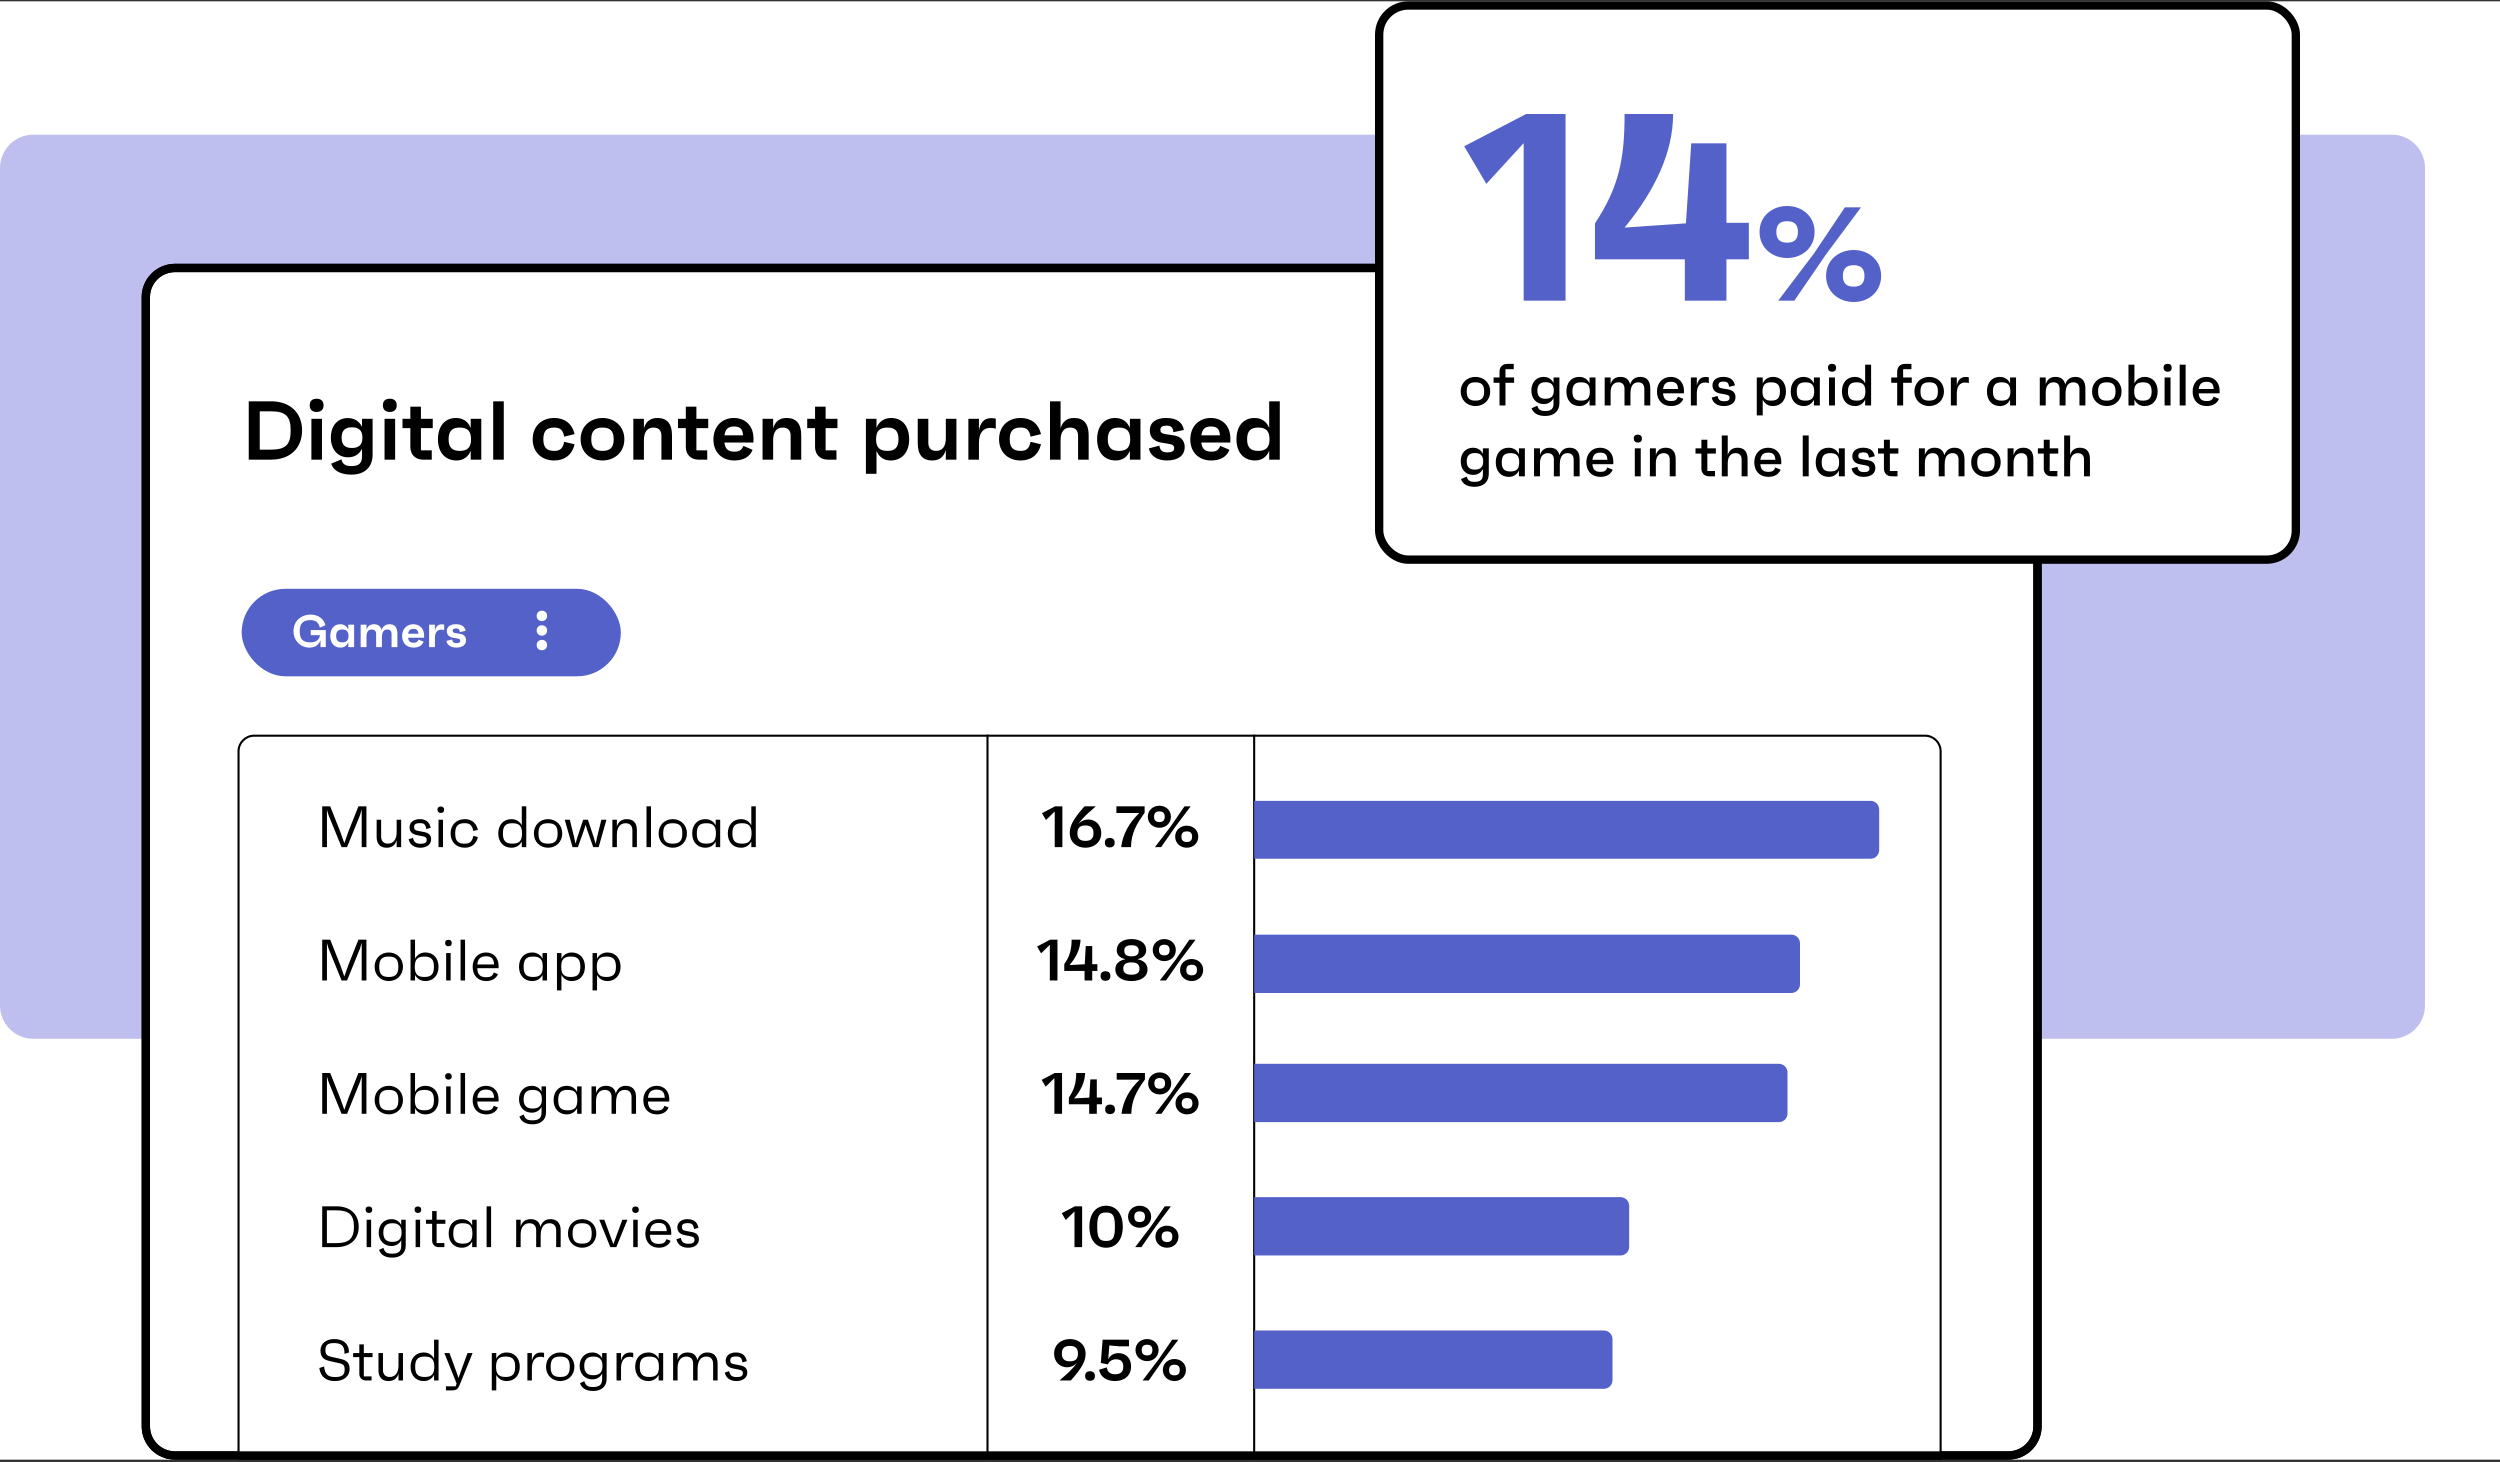 <svg width="600" height="351" viewBox="0 0 600 351" fill="none" xmlns="http://www.w3.org/2000/svg">
<rect x="0" y="0" width="600" height="351" fill="#333333" stroke="none"/>
<g clip-path="url(#clip0_324_22619)">
<rect width="600" height="350" transform="translate(0 0.314)" fill="white"/>
<path d="M0 40.315C0 35.896 3.582 32.315 8 32.315H574C578.418 32.315 582 35.896 582 40.315V241.314C582 245.733 578.418 249.314 574 249.314H8C3.582 249.314 0 245.733 0 241.314V40.315Z" fill="#BFBFEF"/>
<path d="M42 64.314H482C485.866 64.314 489 67.448 489 71.314V342.314C489 346.18 485.866 349.314 482 349.314H42C38.134 349.314 35 346.18 35 342.314V71.314C35 67.569 37.941 64.511 41.64 64.323L42 64.314Z" fill="white" stroke="black" stroke-width="2"/>
<path d="M59.7 110.314V96.314H65.06C69.68 96.314 72.5 99.115 72.5 103.314C72.5 107.514 69.68 110.314 65.06 110.314H59.7ZM62.34 107.914H65.02C68.56 107.914 69.76 106.734 69.76 103.314C69.76 99.894 68.56 98.715 65.02 98.715H62.34V107.914ZM75.993 98.874C74.933 98.874 74.333 98.294 74.333 97.254C74.333 96.254 74.913 95.695 75.993 95.695C77.053 95.695 77.653 96.254 77.653 97.254C77.653 98.294 77.053 98.874 75.993 98.874ZM74.733 110.314V100.514H77.273V110.314H74.733ZM86.884 100.514H89.424V109.114C89.424 112.114 87.524 113.914 84.324 113.914C81.824 113.914 79.984 112.994 79.484 111.274L81.924 110.254C82.284 111.574 83.044 111.854 84.444 111.854C86.084 111.854 86.884 111.174 86.884 109.574V107.714C86.244 109.014 85.084 109.754 83.544 109.754C81.024 109.754 79.404 107.834 79.404 105.014C79.404 102.214 80.984 100.334 83.464 100.334C85.064 100.334 86.244 101.114 86.884 102.434V100.514ZM84.444 107.514C86.164 107.514 86.984 106.714 86.984 105.034C86.984 103.354 86.164 102.554 84.464 102.554C82.784 102.554 81.984 103.354 81.984 105.034C81.984 106.714 82.784 107.514 84.444 107.514ZM93.552 98.874C92.492 98.874 91.892 98.294 91.892 97.254C91.892 96.254 92.472 95.695 93.552 95.695C94.612 95.695 95.212 96.254 95.212 97.254C95.212 98.294 94.612 98.874 93.552 98.874ZM92.292 110.314V100.514H94.832V110.314H92.292ZM103.862 102.754H101.022V108.074H103.622V110.314H101.522C99.702 110.314 98.482 109.094 98.482 107.274V102.754H96.602V100.514H98.482V97.594H101.022V100.514H103.862V102.754ZM112.967 100.514H115.507V110.314H112.967V108.174C112.367 109.674 111.187 110.514 109.567 110.514C106.767 110.514 105.107 108.474 105.107 105.434C105.107 102.354 106.707 100.314 109.447 100.314C111.127 100.314 112.347 101.174 112.967 102.714V100.514ZM110.327 108.214C112.227 108.214 113.047 107.354 113.047 105.434C113.047 103.474 112.227 102.614 110.327 102.614C108.487 102.614 107.667 103.474 107.667 105.434C107.667 107.354 108.487 108.214 110.327 108.214ZM118.366 110.314V96.314H120.906V110.314H118.366ZM133.001 108.214C134.401 108.214 135.081 107.674 135.401 106.034L137.901 106.634C137.221 109.414 135.281 110.514 133.001 110.514C129.941 110.514 127.841 108.474 127.841 105.434C127.841 102.354 129.941 100.314 133.001 100.314C135.381 100.314 137.261 101.514 137.901 104.194L135.401 104.794C135.101 103.154 134.421 102.614 133.001 102.614C131.181 102.614 130.401 103.454 130.401 105.434C130.401 107.374 131.181 108.214 133.001 108.214ZM144.605 100.314C147.465 100.314 149.845 102.294 149.845 105.434C149.845 108.554 147.465 110.514 144.605 110.514C141.725 110.514 139.345 108.554 139.345 105.434C139.345 102.294 141.725 100.314 144.605 100.314ZM144.605 108.214C146.485 108.214 147.285 107.354 147.285 105.434C147.285 103.474 146.485 102.614 144.605 102.614C142.725 102.614 141.905 103.474 141.905 105.434C141.905 107.354 142.725 108.214 144.605 108.214ZM157.779 100.314C160.099 100.314 161.279 101.694 161.279 104.454V110.314H158.739V104.594C158.739 103.274 158.059 102.614 156.839 102.614C155.419 102.614 154.539 103.614 154.539 105.634V110.314H151.999V100.514H154.539V102.794C155.019 101.214 156.019 100.314 157.779 100.314ZM169.975 102.754H167.135V108.074H169.735V110.314H167.635C165.815 110.314 164.595 109.094 164.595 107.274V102.754H162.715V100.514H164.595V97.594H167.135V100.514H169.975V102.754ZM180.84 105.274C180.84 105.594 180.84 105.814 180.82 106.214H173.86C174.04 107.754 174.76 108.394 176.28 108.394C177.44 108.394 177.94 108.074 178.42 107.014L180.62 107.954C179.96 109.654 178.42 110.514 176.22 110.514C173.22 110.514 171.22 108.514 171.22 105.474C171.22 102.394 173.24 100.314 176.14 100.314C178.94 100.314 180.84 102.254 180.84 105.274ZM176.16 102.354C174.76 102.354 174.06 103.014 173.88 104.474H178.32C178.26 102.934 177.58 102.354 176.16 102.354ZM188.794 100.314C191.114 100.314 192.294 101.694 192.294 104.454V110.314H189.754V104.594C189.754 103.274 189.074 102.614 187.854 102.614C186.434 102.614 185.554 103.614 185.554 105.634V110.314H183.014V100.514H185.554V102.794C186.034 101.214 187.034 100.314 188.794 100.314ZM200.991 102.754H198.151V108.074H200.751V110.314H198.651C196.831 110.314 195.611 109.094 195.611 107.274V102.754H193.731V100.514H195.611V97.594H198.151V100.514H200.991V102.754ZM213.879 100.314C216.599 100.314 218.199 102.354 218.199 105.434C218.199 108.474 216.539 110.514 213.739 110.514C212.139 110.514 210.979 109.694 210.359 108.214V113.714H207.819V100.514H210.359V102.674C210.979 101.154 212.219 100.314 213.879 100.314ZM212.979 108.214C214.839 108.214 215.639 107.354 215.639 105.434C215.639 103.474 214.839 102.614 212.979 102.614C211.079 102.614 210.259 103.474 210.259 105.434C210.259 107.354 211.079 108.214 212.979 108.214ZM226.998 100.514H229.538V110.314H226.998V108.014C226.518 109.614 225.498 110.514 223.738 110.514C221.418 110.514 220.258 109.134 220.258 106.374V100.514H222.798V106.234C222.798 107.554 223.478 108.214 224.678 108.214C226.098 108.214 226.998 107.214 226.998 105.194V100.514ZM237.809 100.354C238.169 100.354 238.629 100.354 238.989 100.494V102.894C238.629 102.754 238.309 102.694 237.669 102.694C236.069 102.694 234.949 103.774 234.949 106.254V110.314H232.409V100.514H234.949V103.294C235.209 101.814 235.929 100.354 237.809 100.354ZM244.935 108.214C246.335 108.214 247.015 107.674 247.335 106.034L249.835 106.634C249.155 109.414 247.215 110.514 244.935 110.514C241.875 110.514 239.775 108.474 239.775 105.434C239.775 102.354 241.875 100.314 244.935 100.314C247.315 100.314 249.195 101.514 249.835 104.194L247.335 104.794C247.035 103.154 246.355 102.614 244.935 102.614C243.115 102.614 242.335 103.454 242.335 105.434C242.335 107.374 243.115 108.214 244.935 108.214ZM257.779 100.314C260.099 100.314 261.279 101.694 261.279 104.454V110.314H258.739V104.594C258.739 103.274 258.059 102.614 256.839 102.614C255.419 102.614 254.539 103.614 254.539 105.634V110.314H251.999V96.314H254.539V102.794C255.019 101.214 256.019 100.314 257.779 100.314ZM271.17 100.514H273.71V110.314H271.17V108.174C270.57 109.674 269.39 110.514 267.77 110.514C264.97 110.514 263.31 108.474 263.31 105.434C263.31 102.354 264.91 100.314 267.65 100.314C269.33 100.314 270.55 101.174 271.17 102.714V100.514ZM268.53 108.214C270.43 108.214 271.25 107.354 271.25 105.434C271.25 103.474 270.43 102.614 268.53 102.614C266.69 102.614 265.87 103.474 265.87 105.434C265.87 107.354 266.69 108.214 268.53 108.214ZM280.049 110.514C277.529 110.514 276.009 109.214 275.729 107.614L278.249 106.954C278.429 108.234 279.089 108.574 280.209 108.574C281.289 108.574 281.809 108.254 281.809 107.574C281.809 106.974 281.529 106.674 280.369 106.494L278.729 106.234C276.989 105.954 275.949 104.974 275.949 103.294C275.949 101.414 277.409 100.314 279.869 100.314C282.509 100.314 283.809 101.414 284.129 103.194L281.609 103.734C281.489 102.454 280.969 102.154 279.949 102.154C278.949 102.154 278.489 102.474 278.489 103.174C278.489 103.714 278.769 104.054 279.729 104.194L281.709 104.494C283.329 104.714 284.329 105.694 284.329 107.294C284.329 109.314 282.749 110.514 280.049 110.514ZM295.293 105.274C295.293 105.594 295.293 105.814 295.273 106.214H288.313C288.493 107.754 289.213 108.394 290.733 108.394C291.893 108.394 292.393 108.074 292.873 107.014L295.073 107.954C294.413 109.654 292.873 110.514 290.673 110.514C287.673 110.514 285.673 108.514 285.673 105.474C285.673 102.394 287.693 100.314 290.593 100.314C293.393 100.314 295.293 102.254 295.293 105.274ZM290.613 102.354C289.213 102.354 288.513 103.014 288.333 104.474H292.773C292.713 102.934 292.033 102.354 290.613 102.354ZM304.607 96.314H307.147V110.314H304.607V108.174C304.007 109.674 302.827 110.514 301.207 110.514C298.407 110.514 296.747 108.474 296.747 105.434C296.747 102.354 298.347 100.314 301.087 100.314C302.767 100.314 303.987 101.174 304.607 102.714V96.314ZM301.967 108.214C303.867 108.214 304.687 107.354 304.687 105.434C304.687 103.474 303.867 102.614 301.967 102.614C300.127 102.614 299.307 103.474 299.307 105.434C299.307 107.354 300.127 108.214 301.967 108.214Z" fill="black"/>
<path d="M61 176.564H462C464.071 176.564 465.75 178.243 465.75 180.314V350.064H57.25V180.314C57.25 178.243 58.929 176.564 61 176.564Z" fill="white" stroke="black" stroke-width="0.5"/>
<path d="M301 176.314V350.314" stroke="black" stroke-width="0.5"/>
<path d="M237 176.314V350.314" stroke="black" stroke-width="0.5"/>
<path d="M301 192.201H448.925C450.071 192.201 451 193.13 451 194.276V204.027C451 205.173 450.071 206.102 448.925 206.102H301V192.201Z" fill="#5461C8"/>
<path d="M301 224.314H429.925C431.071 224.314 432 225.244 432 226.39V236.239C432 237.385 431.071 238.314 429.925 238.314H301V224.314Z" fill="#5461C8"/>
<path d="M301 255.314H426.925C428.071 255.314 429 256.244 429 257.39V267.239C429 268.385 428.071 269.314 426.925 269.314H301V255.314Z" fill="#5461C8"/>
<path d="M301 287.314H388.925C390.071 287.314 391 288.244 391 289.39V299.239C391 300.385 390.071 301.314 388.925 301.314H301V287.314Z" fill="#5461C8"/>
<path d="M301 319.314H384.925C386.071 319.314 387 320.244 387 321.39V331.239C387 332.385 386.071 333.314 384.925 333.314H301V319.314Z" fill="#5461C8"/>
<path d="M86.024 193.514H87.942V203.314H86.808V194.27L86.402 195.642L83.294 203.314H81.978L78.856 195.642L78.464 194.34V203.314H77.33V193.514H79.248L81.642 199.548L82.636 202.362L83.63 199.534L86.024 193.514ZM95.197 196.734H96.275V203.314H95.197V201.69C94.875 202.726 94.175 203.454 92.789 203.454C91.249 203.454 90.395 202.53 90.395 200.878V196.734H91.473V200.808C91.473 201.886 92.117 202.474 93.097 202.474C94.385 202.474 95.197 201.48 95.197 199.772V196.734ZM100.867 203.454C99.439 203.454 98.375 202.782 98.067 201.424L99.131 201.074C99.313 202.138 99.845 202.502 100.937 202.502C101.931 202.502 102.407 202.222 102.407 201.606C102.407 201.046 102.211 200.85 101.413 200.696L100.125 200.444C99.173 200.262 98.291 199.786 98.291 198.568C98.291 197.378 99.257 196.594 100.713 196.594C101.973 196.594 103.079 197.098 103.359 198.68L102.295 198.974C102.155 197.728 101.623 197.546 100.755 197.546C99.817 197.546 99.383 197.84 99.383 198.484C99.383 199.016 99.579 199.268 100.181 199.38L101.833 199.702C102.799 199.884 103.471 200.374 103.471 201.424C103.471 202.642 102.435 203.454 100.867 203.454ZM105.805 195.11C105.301 195.11 105.007 194.816 104.993 194.312C104.979 193.822 105.273 193.556 105.805 193.556C106.295 193.556 106.575 193.822 106.589 194.312C106.603 194.816 106.323 195.11 105.805 195.11ZM105.245 203.314V196.734H106.323V203.314H105.245ZM111.532 202.488C112.694 202.488 113.324 202.04 113.604 200.598L114.696 200.892C114.29 202.614 113.114 203.454 111.546 203.454C109.53 203.454 108.144 202.082 108.144 200.024C108.144 197.966 109.53 196.594 111.546 196.594C113.114 196.594 114.29 197.434 114.696 199.156L113.604 199.45C113.324 198.008 112.694 197.56 111.532 197.56C109.894 197.56 109.25 198.246 109.25 200.024C109.25 201.802 109.894 202.488 111.532 202.488ZM125.229 193.514H126.307V203.314H125.229V201.97C124.739 202.908 123.871 203.454 122.737 203.454C120.847 203.454 119.587 202.082 119.587 200.024C119.587 197.966 120.847 196.594 122.737 196.594C123.871 196.594 124.739 197.14 125.229 198.078V193.514ZM122.989 202.474C124.641 202.474 125.285 201.788 125.285 200.024C125.285 198.26 124.641 197.574 122.989 197.574C121.337 197.574 120.693 198.26 120.693 200.024C120.693 201.788 121.337 202.474 122.989 202.474ZM131.534 196.594C133.424 196.594 134.936 197.966 134.936 200.024C134.936 202.082 133.424 203.454 131.534 203.454C129.644 203.454 128.132 202.082 128.132 200.024C128.132 197.966 129.644 196.594 131.534 196.594ZM131.534 202.474C133.186 202.474 133.83 201.788 133.83 200.024C133.83 198.26 133.186 197.574 131.534 197.574C129.882 197.574 129.238 198.26 129.238 200.024C129.238 201.788 129.882 202.474 131.534 202.474ZM144.325 196.734H145.543L143.681 203.314H142.379L140.909 199.142L140.545 197.938L140.167 199.17L138.697 203.314H137.409L135.533 196.734H136.751L137.801 200.976L138.123 202.488L138.571 200.962L139.957 196.734H141.105L142.491 200.948L142.953 202.544L143.289 200.962L144.325 196.734ZM150.457 196.594C151.997 196.594 152.851 197.518 152.851 199.17V203.314H151.773V199.24C151.773 198.162 151.129 197.574 150.149 197.574C148.861 197.574 148.049 198.568 148.049 200.276V203.314H146.971V196.734H148.049V198.358C148.371 197.322 149.071 196.594 150.457 196.594ZM155.161 203.314V193.514H156.239V203.314H155.161ZM161.462 196.594C163.352 196.594 164.864 197.966 164.864 200.024C164.864 202.082 163.352 203.454 161.462 203.454C159.572 203.454 158.06 202.082 158.06 200.024C158.06 197.966 159.572 196.594 161.462 196.594ZM161.462 202.474C163.114 202.474 163.758 201.788 163.758 200.024C163.758 198.26 163.114 197.574 161.462 197.574C159.81 197.574 159.166 198.26 159.166 200.024C159.166 201.788 159.81 202.474 161.462 202.474ZM171.768 196.734H172.846V203.314H171.768V201.97C171.278 202.908 170.41 203.454 169.276 203.454C167.386 203.454 166.126 202.082 166.126 200.024C166.126 197.966 167.386 196.594 169.276 196.594C170.41 196.594 171.278 197.14 171.768 198.078V196.734ZM169.528 202.474C171.18 202.474 171.824 201.788 171.824 200.024C171.824 198.26 171.18 197.574 169.528 197.574C167.876 197.574 167.232 198.26 167.232 200.024C167.232 201.788 167.876 202.474 169.528 202.474ZM180.313 193.514H181.391V203.314H180.313V201.97C179.823 202.908 178.955 203.454 177.821 203.454C175.931 203.454 174.671 202.082 174.671 200.024C174.671 197.966 175.931 196.594 177.821 196.594C178.955 196.594 179.823 197.14 180.313 198.078V193.514ZM178.073 202.474C179.725 202.474 180.369 201.788 180.369 200.024C180.369 198.26 179.725 197.574 178.073 197.574C176.421 197.574 175.777 198.26 175.777 200.024C175.777 201.788 176.421 202.474 178.073 202.474ZM86.024 225.514H87.942V235.314H86.808V226.27L86.402 227.642L83.294 235.314H81.978L78.856 227.642L78.464 226.34V235.314H77.33V225.514H79.248L81.642 231.548L82.636 234.362L83.63 231.534L86.024 225.514ZM93.307 228.594C95.197 228.594 96.709 229.966 96.709 232.024C96.709 234.082 95.197 235.454 93.307 235.454C91.417 235.454 89.905 234.082 89.905 232.024C89.905 229.966 91.417 228.594 93.307 228.594ZM93.307 234.474C94.959 234.474 95.603 233.788 95.603 232.024C95.603 230.26 94.959 229.574 93.307 229.574C91.655 229.574 91.011 230.26 91.011 232.024C91.011 233.788 91.655 234.474 93.307 234.474ZM102.102 228.594C103.992 228.594 105.252 229.966 105.252 232.024C105.252 234.082 103.992 235.454 102.102 235.454C100.968 235.454 100.1 234.908 99.61 233.97V235.314H98.532V225.514H99.61V230.078C100.1 229.14 100.968 228.594 102.102 228.594ZM101.85 234.474C103.502 234.474 104.146 233.788 104.146 232.024C104.146 230.26 103.502 229.574 101.85 229.574C100.198 229.574 99.554 230.26 99.554 232.024C99.554 233.788 100.198 234.474 101.85 234.474ZM107.637 227.11C107.133 227.11 106.839 226.816 106.825 226.312C106.811 225.822 107.105 225.556 107.637 225.556C108.127 225.556 108.407 225.822 108.421 226.312C108.435 226.816 108.155 227.11 107.637 227.11ZM107.077 235.314V228.734H108.155V235.314H107.077ZM110.536 235.314V225.514H111.614V235.314H110.536ZM119.665 231.842C119.665 232.038 119.665 232.122 119.651 232.36H114.541C114.611 233.914 115.241 234.53 116.683 234.53C117.761 234.53 118.195 234.264 118.503 233.396L119.511 233.788C119.049 234.95 117.915 235.454 116.683 235.454C114.709 235.454 113.435 234.11 113.435 232.024C113.435 229.98 114.793 228.594 116.627 228.594C118.405 228.594 119.665 229.826 119.665 231.842ZM116.613 229.504C115.353 229.504 114.681 230.134 114.555 231.478H118.587C118.503 230.064 117.943 229.504 116.613 229.504ZM130.206 228.734H131.284V235.314H130.206V233.97C129.716 234.908 128.848 235.454 127.714 235.454C125.824 235.454 124.564 234.082 124.564 232.024C124.564 229.966 125.824 228.594 127.714 228.594C128.848 228.594 129.716 229.14 130.206 230.078V228.734ZM127.966 234.474C129.618 234.474 130.262 233.788 130.262 232.024C130.262 230.26 129.618 229.574 127.966 229.574C126.314 229.574 125.67 230.26 125.67 232.024C125.67 233.788 126.314 234.474 127.966 234.474ZM137.239 228.594C139.129 228.594 140.389 229.966 140.389 232.024C140.389 234.082 139.129 235.454 137.239 235.454C136.105 235.454 135.237 234.908 134.747 233.97V237.694H133.669V228.734H134.747V230.078C135.237 229.14 136.105 228.594 137.239 228.594ZM136.987 234.474C138.639 234.474 139.283 233.788 139.283 232.024C139.283 230.26 138.639 229.574 136.987 229.574C135.335 229.574 134.691 230.26 134.691 232.024C134.691 233.788 135.335 234.474 136.987 234.474ZM145.783 228.594C147.673 228.594 148.933 229.966 148.933 232.024C148.933 234.082 147.673 235.454 145.783 235.454C144.649 235.454 143.781 234.908 143.291 233.97V237.694H142.213V228.734H143.291V230.078C143.781 229.14 144.649 228.594 145.783 228.594ZM145.531 234.474C147.183 234.474 147.827 233.788 147.827 232.024C147.827 230.26 147.183 229.574 145.531 229.574C143.879 229.574 143.235 230.26 143.235 232.024C143.235 233.788 143.879 234.474 145.531 234.474ZM86.024 257.514H87.942V267.314H86.808V258.27L86.402 259.642L83.294 267.314H81.978L78.856 259.642L78.464 258.34V267.314H77.33V257.514H79.248L81.642 263.548L82.636 266.362L83.63 263.534L86.024 257.514ZM93.307 260.594C95.197 260.594 96.709 261.966 96.709 264.024C96.709 266.082 95.197 267.454 93.307 267.454C91.417 267.454 89.905 266.082 89.905 264.024C89.905 261.966 91.417 260.594 93.307 260.594ZM93.307 266.474C94.959 266.474 95.603 265.788 95.603 264.024C95.603 262.26 94.959 261.574 93.307 261.574C91.655 261.574 91.011 262.26 91.011 264.024C91.011 265.788 91.655 266.474 93.307 266.474ZM102.102 260.594C103.992 260.594 105.252 261.966 105.252 264.024C105.252 266.082 103.992 267.454 102.102 267.454C100.968 267.454 100.1 266.908 99.61 265.97V267.314H98.532V257.514H99.61V262.078C100.1 261.14 100.968 260.594 102.102 260.594ZM101.85 266.474C103.502 266.474 104.146 265.788 104.146 264.024C104.146 262.26 103.502 261.574 101.85 261.574C100.198 261.574 99.554 262.26 99.554 264.024C99.554 265.788 100.198 266.474 101.85 266.474ZM107.637 259.11C107.133 259.11 106.839 258.816 106.825 258.312C106.811 257.822 107.105 257.556 107.637 257.556C108.127 257.556 108.407 257.822 108.421 258.312C108.435 258.816 108.155 259.11 107.637 259.11ZM107.077 267.314V260.734H108.155V267.314H107.077ZM110.536 267.314V257.514H111.614V267.314H110.536ZM119.665 263.842C119.665 264.038 119.665 264.122 119.651 264.36H114.541C114.611 265.914 115.241 266.53 116.683 266.53C117.761 266.53 118.195 266.264 118.503 265.396L119.511 265.788C119.049 266.95 117.915 267.454 116.683 267.454C114.709 267.454 113.435 266.11 113.435 264.024C113.435 261.98 114.793 260.594 116.627 260.594C118.405 260.594 119.665 261.826 119.665 263.842ZM116.613 261.504C115.353 261.504 114.681 262.134 114.555 263.478H118.587C118.503 262.064 117.943 261.504 116.613 261.504ZM129.968 260.734H131.046V267.006C131.046 268.7 129.828 269.834 127.84 269.834C126.16 269.834 125.11 269.232 124.648 267.972L125.684 267.482C126.062 268.602 126.496 268.882 127.84 268.882C129.352 268.882 129.968 268.28 129.968 267.006V265.648C129.52 266.516 128.694 267.048 127.602 267.048C125.838 267.048 124.564 265.718 124.564 263.828C124.564 261.924 125.838 260.594 127.602 260.594C128.694 260.594 129.52 261.126 129.968 261.994V260.734ZM127.84 266.054C129.338 266.054 130.052 265.34 130.052 263.828C130.052 262.302 129.352 261.574 127.868 261.574C126.37 261.574 125.67 262.302 125.67 263.828C125.67 265.34 126.37 266.054 127.84 266.054ZM138.504 260.734H139.582V267.314H138.504V265.97C138.014 266.908 137.146 267.454 136.012 267.454C134.122 267.454 132.862 266.082 132.862 264.024C132.862 261.966 134.122 260.594 136.012 260.594C137.146 260.594 138.014 261.14 138.504 262.078V260.734ZM136.264 266.474C137.916 266.474 138.56 265.788 138.56 264.024C138.56 262.26 137.916 261.574 136.264 261.574C134.612 261.574 133.968 262.26 133.968 264.024C133.968 265.788 134.612 266.474 136.264 266.474ZM150.185 260.594C151.767 260.594 152.649 261.574 152.649 263.268V267.314H151.571V263.338C151.571 262.162 150.927 261.574 149.961 261.574C148.477 261.574 147.847 262.736 147.847 264.654V267.314H146.769V263.24C146.769 262.162 146.125 261.574 145.145 261.574C143.857 261.574 143.045 262.568 143.045 264.276V267.314H141.967V260.734H143.045V262.358C143.367 261.322 144.067 260.594 145.453 260.594C146.755 260.594 147.567 261.252 147.791 262.456C148.155 261.266 148.939 260.594 150.185 260.594ZM160.626 263.842C160.626 264.038 160.626 264.122 160.612 264.36H155.502C155.572 265.914 156.202 266.53 157.644 266.53C158.722 266.53 159.156 266.264 159.464 265.396L160.472 265.788C160.01 266.95 158.876 267.454 157.644 267.454C155.67 267.454 154.396 266.11 154.396 264.024C154.396 261.98 155.754 260.594 157.588 260.594C159.366 260.594 160.626 261.826 160.626 263.842ZM157.574 261.504C156.314 261.504 155.642 262.134 155.516 263.478H159.548C159.464 262.064 158.904 261.504 157.574 261.504ZM77.33 299.314V289.514H80.732C84.12 289.514 86.094 291.474 86.094 294.414C86.094 297.354 84.12 299.314 80.732 299.314H77.33ZM78.45 298.348H80.732C83.77 298.348 84.946 297.242 84.946 294.414C84.946 291.586 83.77 290.48 80.732 290.48H78.45V298.348ZM88.551 291.11C88.047 291.11 87.753 290.816 87.739 290.312C87.725 289.822 88.019 289.556 88.551 289.556C89.041 289.556 89.321 289.822 89.335 290.312C89.349 290.816 89.069 291.11 88.551 291.11ZM87.991 299.314V292.734H89.069V299.314H87.991ZM96.294 292.734H97.372V299.006C97.372 300.7 96.154 301.834 94.166 301.834C92.486 301.834 91.436 301.232 90.974 299.972L92.01 299.482C92.388 300.602 92.822 300.882 94.166 300.882C95.678 300.882 96.294 300.28 96.294 299.006V297.648C95.846 298.516 95.02 299.048 93.928 299.048C92.164 299.048 90.89 297.718 90.89 295.828C90.89 293.924 92.164 292.594 93.928 292.594C95.02 292.594 95.846 293.126 96.294 293.994V292.734ZM94.166 298.054C95.664 298.054 96.378 297.34 96.378 295.828C96.378 294.302 95.678 293.574 94.194 293.574C92.696 293.574 91.996 294.302 91.996 295.828C91.996 297.34 92.696 298.054 94.166 298.054ZM100.309 291.11C99.805 291.11 99.511 290.816 99.497 290.312C99.483 289.822 99.777 289.556 100.309 289.556C100.799 289.556 101.079 289.822 101.093 290.312C101.107 290.816 100.827 291.11 100.309 291.11ZM99.749 299.314V292.734H100.827V299.314H99.749ZM106.89 293.714H104.79V298.334H106.652V299.314H105.322C104.356 299.314 103.712 298.67 103.712 297.704V293.714H102.228V292.734H103.712V290.662H104.79V292.734H106.89V293.714ZM113.321 292.734H114.399V299.314H113.321V297.97C112.831 298.908 111.963 299.454 110.829 299.454C108.939 299.454 107.679 298.082 107.679 296.024C107.679 293.966 108.939 292.594 110.829 292.594C111.963 292.594 112.831 293.14 113.321 294.078V292.734ZM111.081 298.474C112.733 298.474 113.377 297.788 113.377 296.024C113.377 294.26 112.733 293.574 111.081 293.574C109.429 293.574 108.785 294.26 108.785 296.024C108.785 297.788 109.429 298.474 111.081 298.474ZM116.784 299.314V289.514H117.862V299.314H116.784ZM132.097 292.594C133.679 292.594 134.561 293.574 134.561 295.268V299.314H133.483V295.338C133.483 294.162 132.839 293.574 131.873 293.574C130.389 293.574 129.759 294.736 129.759 296.654V299.314H128.681V295.24C128.681 294.162 128.037 293.574 127.057 293.574C125.769 293.574 124.957 294.568 124.957 296.276V299.314H123.879V292.734H124.957V294.358C125.279 293.322 125.979 292.594 127.365 292.594C128.667 292.594 129.479 293.252 129.703 294.456C130.067 293.266 130.851 292.594 132.097 292.594ZM139.71 292.594C141.6 292.594 143.112 293.966 143.112 296.024C143.112 298.082 141.6 299.454 139.71 299.454C137.82 299.454 136.308 298.082 136.308 296.024C136.308 293.966 137.82 292.594 139.71 292.594ZM139.71 298.474C141.362 298.474 142.006 297.788 142.006 296.024C142.006 294.26 141.362 293.574 139.71 293.574C138.058 293.574 137.414 294.26 137.414 296.024C137.414 297.788 138.058 298.474 139.71 298.474ZM149.361 292.734H150.579L147.919 299.314H146.477L143.817 292.734H145.035L147.205 298.614L149.361 292.734ZM152.535 291.11C152.031 291.11 151.737 290.816 151.723 290.312C151.709 289.822 152.003 289.556 152.535 289.556C153.025 289.556 153.305 289.822 153.319 290.312C153.333 290.816 153.053 291.11 152.535 291.11ZM151.975 299.314V292.734H153.053V299.314H151.975ZM161.104 295.842C161.104 296.038 161.104 296.122 161.09 296.36H155.98C156.05 297.914 156.68 298.53 158.122 298.53C159.2 298.53 159.634 298.264 159.942 297.396L160.95 297.788C160.488 298.95 159.354 299.454 158.122 299.454C156.148 299.454 154.874 298.11 154.874 296.024C154.874 293.98 156.232 292.594 158.066 292.594C159.844 292.594 161.104 293.826 161.104 295.842ZM158.052 293.504C156.792 293.504 156.12 294.134 155.994 295.478H160.026C159.942 294.064 159.382 293.504 158.052 293.504ZM165.138 299.454C163.71 299.454 162.646 298.782 162.338 297.424L163.402 297.074C163.584 298.138 164.116 298.502 165.208 298.502C166.202 298.502 166.678 298.222 166.678 297.606C166.678 297.046 166.482 296.85 165.684 296.696L164.396 296.444C163.444 296.262 162.562 295.786 162.562 294.568C162.562 293.378 163.528 292.594 164.984 292.594C166.244 292.594 167.35 293.098 167.63 294.68L166.566 294.974C166.426 293.728 165.894 293.546 165.026 293.546C164.088 293.546 163.654 293.84 163.654 294.484C163.654 295.016 163.85 295.268 164.452 295.38L166.104 295.702C167.07 295.884 167.742 296.374 167.742 297.424C167.742 298.642 166.706 299.454 165.138 299.454ZM80.382 331.454C78.436 331.454 76.938 330.586 76.63 328.318L77.792 327.954C77.96 330.012 78.884 330.488 80.438 330.488C82.076 330.488 82.72 329.984 82.72 328.71C82.72 327.45 82.258 327.338 80.83 327.03L79.416 326.722C78.296 326.484 76.91 326.134 76.91 324.132C76.91 322.48 78.24 321.374 80.2 321.374C82.538 321.374 83.77 322.62 83.756 324.594L82.678 324.93C82.734 322.816 81.74 322.34 80.144 322.34C78.674 322.34 78.1 322.802 78.1 324.006C78.1 325.196 78.604 325.448 79.64 325.672L81.32 326.036C82.664 326.33 83.91 326.666 83.91 328.542C83.91 330.292 82.538 331.454 80.382 331.454ZM89.417 325.714H87.317V330.334H89.179V331.314H87.849C86.883 331.314 86.239 330.67 86.239 329.704V325.714H84.755V324.734H86.239V322.662H87.317V324.734H89.417V325.714ZM95.635 324.734H96.713V331.314H95.635V329.69C95.313 330.726 94.613 331.454 93.227 331.454C91.687 331.454 90.833 330.53 90.833 328.878V324.734H91.911V328.808C91.911 329.886 92.555 330.474 93.535 330.474C94.823 330.474 95.635 329.48 95.635 327.772V324.734ZM104.174 321.514H105.252V331.314H104.174V329.97C103.684 330.908 102.816 331.454 101.682 331.454C99.792 331.454 98.532 330.082 98.532 328.024C98.532 325.966 99.792 324.594 101.682 324.594C102.816 324.594 103.684 325.14 104.174 326.078V321.514ZM101.934 330.474C103.586 330.474 104.23 329.788 104.23 328.024C104.23 326.26 103.586 325.574 101.934 325.574C100.282 325.574 99.638 326.26 99.638 328.024C99.638 329.788 100.282 330.474 101.934 330.474ZM112.201 324.734H113.419L110.283 332.462C109.891 333.4 109.471 333.694 108.491 333.694H107.021V332.714H109.359L109.583 332.056L106.657 324.734H107.875L109.499 329.144L110.045 330.726L110.605 329.13L112.201 324.734ZM121.598 324.594C123.488 324.594 124.748 325.966 124.748 328.024C124.748 330.082 123.488 331.454 121.598 331.454C120.464 331.454 119.596 330.908 119.106 329.97V333.694H118.028V324.734H119.106V326.078C119.596 325.14 120.464 324.594 121.598 324.594ZM121.346 330.474C122.998 330.474 123.642 329.788 123.642 328.024C123.642 326.26 122.998 325.574 121.346 325.574C119.694 325.574 119.05 326.26 119.05 328.024C119.05 329.788 119.694 330.474 121.346 330.474ZM129.807 324.608C130.129 324.608 130.395 324.622 130.577 324.706V325.798C130.451 325.728 130.227 325.63 129.667 325.63C128.253 325.63 127.651 326.904 127.651 328.318V331.314H126.573V324.734H127.651V326.61C127.889 325.518 128.477 324.608 129.807 324.608ZM134.446 324.594C136.336 324.594 137.848 325.966 137.848 328.024C137.848 330.082 136.336 331.454 134.446 331.454C132.556 331.454 131.044 330.082 131.044 328.024C131.044 325.966 132.556 324.594 134.446 324.594ZM134.446 330.474C136.098 330.474 136.742 329.788 136.742 328.024C136.742 326.26 136.098 325.574 134.446 325.574C132.794 325.574 132.15 326.26 132.15 328.024C132.15 329.788 132.794 330.474 134.446 330.474ZM144.514 324.734H145.592V331.006C145.592 332.7 144.374 333.834 142.386 333.834C140.706 333.834 139.656 333.232 139.194 331.972L140.23 331.482C140.608 332.602 141.042 332.882 142.386 332.882C143.898 332.882 144.514 332.28 144.514 331.006V329.648C144.066 330.516 143.24 331.048 142.148 331.048C140.384 331.048 139.11 329.718 139.11 327.828C139.11 325.924 140.384 324.594 142.148 324.594C143.24 324.594 144.066 325.126 144.514 325.994V324.734ZM142.386 330.054C143.884 330.054 144.598 329.34 144.598 327.828C144.598 326.302 143.898 325.574 142.414 325.574C140.916 325.574 140.216 326.302 140.216 327.828C140.216 329.34 140.916 330.054 142.386 330.054ZM151.203 324.608C151.525 324.608 151.791 324.622 151.973 324.706V325.798C151.847 325.728 151.623 325.63 151.063 325.63C149.649 325.63 149.047 326.904 149.047 328.318V331.314H147.969V324.734H149.047V326.61C149.285 325.518 149.873 324.608 151.203 324.608ZM158.083 324.734H159.161V331.314H158.083V329.97C157.593 330.908 156.725 331.454 155.591 331.454C153.701 331.454 152.441 330.082 152.441 328.024C152.441 325.966 153.701 324.594 155.591 324.594C156.725 324.594 157.593 325.14 158.083 326.078V324.734ZM155.843 330.474C157.495 330.474 158.139 329.788 158.139 328.024C158.139 326.26 157.495 325.574 155.843 325.574C154.191 325.574 153.547 326.26 153.547 328.024C153.547 329.788 154.191 330.474 155.843 330.474ZM169.763 324.594C171.345 324.594 172.227 325.574 172.227 327.268V331.314H171.149V327.338C171.149 326.162 170.505 325.574 169.539 325.574C168.055 325.574 167.425 326.736 167.425 328.654V331.314H166.347V327.24C166.347 326.162 165.703 325.574 164.723 325.574C163.435 325.574 162.623 326.568 162.623 328.276V331.314H161.545V324.734H162.623V326.358C162.945 325.322 163.645 324.594 165.031 324.594C166.333 324.594 167.145 325.252 167.369 326.456C167.733 325.266 168.517 324.594 169.763 324.594ZM176.746 331.454C175.318 331.454 174.254 330.782 173.946 329.424L175.01 329.074C175.192 330.138 175.724 330.502 176.816 330.502C177.81 330.502 178.286 330.222 178.286 329.606C178.286 329.046 178.09 328.85 177.292 328.696L176.004 328.444C175.052 328.262 174.17 327.786 174.17 326.568C174.17 325.378 175.136 324.594 176.592 324.594C177.852 324.594 178.958 325.098 179.238 326.68L178.174 326.974C178.034 325.728 177.502 325.546 176.634 325.546C175.696 325.546 175.262 325.84 175.262 326.484C175.262 327.016 175.458 327.268 176.06 327.38L177.712 327.702C178.678 327.884 179.35 328.374 179.35 329.424C179.35 330.642 178.314 331.454 176.746 331.454Z" fill="black"/>
<path d="M253.23 193.514H254.966V203.314H253.132V194.76L251.032 196.804L250.08 195.166L253.23 193.514ZM261.223 196.678C262.889 196.678 264.303 197.98 264.303 199.954C264.303 202.082 262.651 203.454 260.495 203.454C258.339 203.454 256.743 202.054 256.743 199.94C256.743 198.288 257.415 196.734 260.285 193.514H263.001C261.279 195.082 260.425 195.6 258.745 197.798C259.599 196.93 260.425 196.678 261.223 196.678ZM260.509 201.816C261.825 201.816 262.441 201.228 262.441 199.982C262.441 198.694 261.825 198.106 260.495 198.106C259.193 198.106 258.577 198.694 258.577 199.968C258.577 201.228 259.193 201.816 260.509 201.816ZM266.33 203.384C265.588 203.384 265.168 202.978 265.168 202.236C265.154 201.508 265.588 201.102 266.33 201.102C267.1 201.102 267.52 201.508 267.52 202.236C267.534 202.978 267.1 203.384 266.33 203.384ZM267.933 193.514H274.709V195.082C272.735 197.826 271.517 199.912 271.433 203.314H269.081C269.473 200.234 270.915 197.532 273.435 195.124H267.933V193.514ZM278.262 198.666C276.736 198.666 275.476 197.602 275.476 196.006C275.476 194.438 276.736 193.374 278.262 193.374C279.774 193.374 281.02 194.438 281.02 196.006C281.02 197.602 279.774 198.666 278.262 198.666ZM284.282 193.514H285.766L282.07 198.428L278.668 203.314H277.184L280.978 198.33L284.282 193.514ZM278.262 197.294C279.13 197.294 279.536 196.874 279.536 196.006C279.536 195.152 279.13 194.732 278.262 194.732C277.394 194.732 276.974 195.152 276.974 196.006C276.974 196.874 277.394 197.294 278.262 197.294ZM284.828 203.454C283.302 203.454 282.042 202.39 282.042 200.794C282.042 199.226 283.302 198.162 284.828 198.162C286.34 198.162 287.586 199.226 287.586 200.794C287.586 202.39 286.34 203.454 284.828 203.454ZM284.828 202.082C285.696 202.082 286.102 201.676 286.102 200.794C286.102 199.94 285.696 199.534 284.828 199.534C283.96 199.534 283.54 199.94 283.54 200.794C283.54 201.676 283.96 202.082 284.828 202.082ZM252.054 225.514H253.79V235.314H251.956V226.76L249.856 228.804L248.904 227.166L252.054 225.514ZM263.365 231.408V233.018H262.133V235.314H260.299V233.018H255.427V231.394C256.687 229.616 257.177 227.964 257.191 225.514H259.333C259.249 227.698 258.353 229.672 256.687 231.618L260.341 231.422L260.579 227.054H262.133V231.408H263.365ZM265.304 235.384C264.562 235.384 264.142 234.978 264.142 234.236C264.128 233.508 264.562 233.102 265.304 233.102C266.074 233.102 266.494 233.508 266.494 234.236C266.508 234.978 266.074 235.384 265.304 235.384ZM272.958 230.204C274.232 230.442 275.408 231.17 275.408 232.654C275.408 234.404 273.854 235.454 271.558 235.454C269.234 235.454 267.68 234.404 267.68 232.626C267.68 231.184 268.786 230.456 270.144 230.204C268.632 229.91 268.016 229.07 268.016 228.048C268.016 226.368 269.444 225.374 271.544 225.374C273.672 225.374 275.086 226.368 275.086 228.034C275.086 229.154 274.344 229.91 272.958 230.204ZM271.558 226.858C270.382 226.858 269.822 227.278 269.822 228.174C269.822 229.084 270.382 229.518 271.544 229.518C272.734 229.518 273.294 229.084 273.294 228.174C273.294 227.278 272.734 226.858 271.558 226.858ZM271.544 233.928C272.846 233.928 273.476 233.466 273.476 232.472C273.476 231.45 272.846 230.974 271.544 230.974C270.214 230.974 269.584 231.436 269.584 232.458C269.584 233.452 270.214 233.928 271.544 233.928ZM279.438 230.666C277.912 230.666 276.652 229.602 276.652 228.006C276.652 226.438 277.912 225.374 279.438 225.374C280.95 225.374 282.196 226.438 282.196 228.006C282.196 229.602 280.95 230.666 279.438 230.666ZM285.458 225.514H286.942L283.246 230.428L279.844 235.314H278.36L282.154 230.33L285.458 225.514ZM279.438 229.294C280.306 229.294 280.712 228.874 280.712 228.006C280.712 227.152 280.306 226.732 279.438 226.732C278.57 226.732 278.15 227.152 278.15 228.006C278.15 228.874 278.57 229.294 279.438 229.294ZM286.004 235.454C284.478 235.454 283.218 234.39 283.218 232.794C283.218 231.226 284.478 230.162 286.004 230.162C287.516 230.162 288.762 231.226 288.762 232.794C288.762 234.39 287.516 235.454 286.004 235.454ZM286.004 234.082C286.872 234.082 287.278 233.676 287.278 232.794C287.278 231.94 286.872 231.534 286.004 231.534C285.136 231.534 284.716 231.94 284.716 232.794C284.716 233.676 285.136 234.082 286.004 234.082ZM253.155 257.514H254.891V267.314H253.057V258.76L250.957 260.804L250.005 259.166L253.155 257.514ZM264.466 263.408V265.018H263.234V267.314H261.4V265.018H256.528V263.394C257.788 261.616 258.278 259.964 258.292 257.514H260.434C260.35 259.698 259.454 261.672 257.788 263.618L261.442 263.422L261.68 259.054H263.234V263.408H264.466ZM266.405 267.384C265.663 267.384 265.243 266.978 265.243 266.236C265.229 265.508 265.663 265.102 266.405 265.102C267.175 265.102 267.595 265.508 267.595 266.236C267.609 266.978 267.175 267.384 266.405 267.384ZM268.008 257.514H274.784V259.082C272.81 261.826 271.592 263.912 271.508 267.314H269.156C269.548 264.234 270.99 261.532 273.51 259.124H268.008V257.514ZM278.338 262.666C276.812 262.666 275.552 261.602 275.552 260.006C275.552 258.438 276.812 257.374 278.338 257.374C279.85 257.374 281.096 258.438 281.096 260.006C281.096 261.602 279.85 262.666 278.338 262.666ZM284.358 257.514H285.842L282.146 262.428L278.744 267.314H277.26L281.054 262.33L284.358 257.514ZM278.338 261.294C279.206 261.294 279.612 260.874 279.612 260.006C279.612 259.152 279.206 258.732 278.338 258.732C277.47 258.732 277.05 259.152 277.05 260.006C277.05 260.874 277.47 261.294 278.338 261.294ZM284.904 267.454C283.378 267.454 282.118 266.39 282.118 264.794C282.118 263.226 283.378 262.162 284.904 262.162C286.416 262.162 287.662 263.226 287.662 264.794C287.662 266.39 286.416 267.454 284.904 267.454ZM284.904 266.082C285.772 266.082 286.178 265.676 286.178 264.794C286.178 263.94 285.772 263.534 284.904 263.534C284.036 263.534 283.616 263.94 283.616 264.794C283.616 265.676 284.036 266.082 284.904 266.082ZM257.974 289.514H259.71V299.314H257.876V290.76L255.776 292.804L254.824 291.166L257.974 289.514ZM265.449 289.374C267.815 289.374 269.467 291.194 269.467 294.414C269.467 297.634 267.815 299.454 265.449 299.454C263.097 299.454 261.459 297.634 261.459 294.414C261.459 291.194 263.097 289.374 265.449 289.374ZM265.449 297.83C267.115 297.83 267.577 297.088 267.577 294.414C267.577 291.74 267.115 290.998 265.449 290.998C263.797 290.998 263.335 291.74 263.335 294.414C263.335 297.088 263.797 297.83 265.449 297.83ZM273.518 294.666C271.992 294.666 270.732 293.602 270.732 292.006C270.732 290.438 271.992 289.374 273.518 289.374C275.03 289.374 276.276 290.438 276.276 292.006C276.276 293.602 275.03 294.666 273.518 294.666ZM279.538 289.514H281.022L277.326 294.428L273.924 299.314H272.44L276.234 294.33L279.538 289.514ZM273.518 293.294C274.386 293.294 274.792 292.874 274.792 292.006C274.792 291.152 274.386 290.732 273.518 290.732C272.65 290.732 272.23 291.152 272.23 292.006C272.23 292.874 272.65 293.294 273.518 293.294ZM280.084 299.454C278.558 299.454 277.298 298.39 277.298 296.794C277.298 295.226 278.558 294.162 280.084 294.162C281.596 294.162 282.842 295.226 282.842 296.794C282.842 298.39 281.596 299.454 280.084 299.454ZM280.084 298.082C280.952 298.082 281.358 297.676 281.358 296.794C281.358 295.94 280.952 295.534 280.084 295.534C279.216 295.534 278.796 295.94 278.796 296.794C278.796 297.676 279.216 298.082 280.084 298.082ZM256.792 321.374C258.948 321.374 260.544 322.774 260.544 324.888C260.544 326.54 259.872 328.094 257.002 331.314H254.286C256.008 329.746 256.862 329.228 258.542 327.03C257.688 327.898 256.862 328.15 256.064 328.15C254.398 328.15 252.984 326.848 252.984 324.874C252.984 322.746 254.636 321.374 256.792 321.374ZM256.792 326.722C258.094 326.722 258.71 326.134 258.71 324.86C258.71 323.6 258.094 323.012 256.778 323.012C255.462 323.012 254.846 323.6 254.846 324.846C254.846 326.134 255.462 326.722 256.792 326.722ZM261.592 331.384C260.85 331.384 260.43 330.978 260.43 330.236C260.416 329.508 260.85 329.102 261.592 329.102C262.362 329.102 262.782 329.508 262.782 330.236C262.796 330.978 262.362 331.384 261.592 331.384ZM268.409 324.748C270.229 324.748 271.461 325.994 271.461 327.968C271.461 330.082 269.921 331.454 267.597 331.454C265.637 331.454 264.069 330.474 263.775 328.738L265.637 328.164C265.777 329.34 266.519 329.816 267.639 329.816C268.955 329.816 269.585 329.228 269.585 327.982C269.585 326.792 269.039 326.232 267.821 326.232C266.897 326.232 266.211 326.722 265.889 327.45L264.195 327.114L264.629 321.514H270.957V323.124H268.605L266.239 322.9L265.973 326.274C266.379 325.252 267.387 324.748 268.409 324.748ZM275.302 326.666C273.776 326.666 272.516 325.602 272.516 324.006C272.516 322.438 273.776 321.374 275.302 321.374C276.814 321.374 278.06 322.438 278.06 324.006C278.06 325.602 276.814 326.666 275.302 326.666ZM281.322 321.514H282.806L279.11 326.428L275.708 331.314H274.224L278.018 326.33L281.322 321.514ZM275.302 325.294C276.17 325.294 276.576 324.874 276.576 324.006C276.576 323.152 276.17 322.732 275.302 322.732C274.434 322.732 274.014 323.152 274.014 324.006C274.014 324.874 274.434 325.294 275.302 325.294ZM281.868 331.454C280.342 331.454 279.082 330.39 279.082 328.794C279.082 327.226 280.342 326.162 281.868 326.162C283.38 326.162 284.626 327.226 284.626 328.794C284.626 330.39 283.38 331.454 281.868 331.454ZM281.868 330.082C282.736 330.082 283.142 329.676 283.142 328.794C283.142 327.94 282.736 327.534 281.868 327.534C281 327.534 280.58 327.94 280.58 328.794C280.58 329.676 281 330.082 281.868 330.082Z" fill="black"/>
<g clip-path="url(#clip1_324_22619)">
<rect x="58" y="141.314" width="91" height="21" rx="10.5" fill="#5461C8"/>
<path d="M74.576 151.222H78.184V155.314H76.919V153.642C76.435 155.149 75.148 155.424 74.235 155.424C72.167 155.424 70.44 153.796 70.44 151.453C70.44 149.121 72.167 147.504 74.554 147.504C76.281 147.504 77.722 148.428 78.096 150.056L76.765 150.639C76.435 149.374 75.775 148.824 74.466 148.824C72.827 148.824 71.936 149.561 71.936 151.453C71.936 153.411 72.662 154.17 74.554 154.17C75.753 154.17 76.655 153.576 76.798 152.443H74.576V151.222ZM83.592 149.924H84.989V155.314H83.592V154.137C83.262 154.962 82.613 155.424 81.722 155.424C80.182 155.424 79.269 154.302 79.269 152.63C79.269 150.936 80.149 149.814 81.656 149.814C82.58 149.814 83.251 150.287 83.592 151.134V149.924ZM82.14 154.159C83.185 154.159 83.636 153.686 83.636 152.63C83.636 151.552 83.185 151.079 82.14 151.079C81.128 151.079 80.677 151.552 80.677 152.63C80.677 153.686 81.128 154.159 82.14 154.159ZM93.502 149.814C94.746 149.814 95.373 150.584 95.373 152.113V155.314H93.975V152.201C93.975 151.475 93.602 151.079 92.93 151.079C92.106 151.079 91.665 151.662 91.665 152.982V155.314H90.269V152.168C90.269 151.442 89.894 151.079 89.224 151.079C88.442 151.079 87.959 151.629 87.959 152.74V155.314H86.561V149.924H87.959V151.178C88.222 150.309 88.772 149.814 89.74 149.814C90.731 149.814 91.347 150.276 91.567 151.2C91.907 150.276 92.567 149.814 93.502 149.814ZM101.791 152.542C101.791 152.718 101.791 152.839 101.78 153.059H97.951C98.05 153.906 98.447 154.258 99.282 154.258C99.921 154.258 100.196 154.082 100.46 153.499L101.67 154.016C101.307 154.951 100.46 155.424 99.249 155.424C97.6 155.424 96.499 154.324 96.499 152.652C96.499 150.958 97.611 149.814 99.206 149.814C100.746 149.814 101.791 150.881 101.791 152.542ZM99.216 150.936C98.447 150.936 98.061 151.299 97.963 152.102H100.405C100.372 151.255 99.998 150.936 99.216 150.936ZM105.956 149.836C106.154 149.836 106.407 149.836 106.605 149.913V151.233C106.407 151.156 106.231 151.123 105.879 151.123C104.999 151.123 104.383 151.717 104.383 153.081V155.314H102.986V149.924H104.383V151.453C104.526 150.639 104.922 149.836 105.956 149.836ZM109.498 155.424C108.112 155.424 107.276 154.709 107.122 153.829L108.508 153.466C108.607 154.17 108.97 154.357 109.586 154.357C110.18 154.357 110.466 154.181 110.466 153.807C110.466 153.477 110.312 153.312 109.674 153.213L108.772 153.07C107.815 152.916 107.243 152.377 107.243 151.453C107.243 150.419 108.046 149.814 109.399 149.814C110.851 149.814 111.566 150.419 111.742 151.398L110.356 151.695C110.29 150.991 110.004 150.826 109.443 150.826C108.893 150.826 108.64 151.002 108.64 151.387C108.64 151.684 108.794 151.871 109.322 151.948L110.411 152.113C111.302 152.234 111.852 152.773 111.852 153.653C111.852 154.764 110.983 155.424 109.498 155.424Z" fill="white"/>
<circle cx="130.05" cy="147.813" r="1.251" fill="white"/>
<circle cx="130.05" cy="151.315" r="1.251" fill="white"/>
<circle cx="130.05" cy="154.816" r="1.251" fill="white"/>
</g>
<path d="M42 64.314H482C485.866 64.314 489 67.448 489 71.314V342.314C489 346.18 485.866 349.314 482 349.314H42C38.134 349.314 35 346.18 35 342.314V71.314C35 67.569 37.941 64.511 41.64 64.323L42 64.314Z" stroke="black" stroke-width="2"/>
<rect x="331" y="1.314" width="220" height="133" rx="7" fill="white" stroke="black" stroke-width="2"/>
<path d="M354.102 90.454C356.062 90.454 357.644 91.826 357.644 93.954C357.644 96.082 356.062 97.454 354.102 97.454C352.156 97.454 350.574 96.082 350.574 93.954C350.574 91.826 352.156 90.454 354.102 90.454ZM354.102 96.153C355.586 96.153 356.202 95.522 356.202 93.954C356.202 92.386 355.586 91.757 354.102 91.757C352.618 91.757 352.016 92.386 352.016 93.954C352.016 95.522 352.618 96.153 354.102 96.153ZM363.383 90.594V91.868H361.311V97.314H359.883V91.868H358.455V90.594H359.883V89.195C359.883 88.075 360.625 87.332 361.745 87.332H363.299V88.606H361.311V90.594H363.383ZM372.847 90.594H374.261V96.74C374.261 98.63 372.987 99.835 370.873 99.835C369.165 99.835 368.003 99.219 367.583 97.972L368.955 97.385C369.277 98.392 369.753 98.644 370.915 98.644C372.245 98.644 372.847 98.099 372.847 96.909V95.55C372.399 96.447 371.587 96.978 370.481 96.978C368.717 96.978 367.527 95.648 367.527 93.716C367.527 91.784 368.703 90.454 370.467 90.454C371.573 90.454 372.399 91.001 372.847 91.924V90.594ZM370.929 95.704C372.273 95.704 372.917 95.075 372.917 93.731C372.917 92.373 372.287 91.728 370.943 91.728C369.599 91.728 368.969 92.373 368.969 93.731C368.969 95.075 369.599 95.704 370.929 95.704ZM381.493 90.594H382.921V97.314H381.493V95.928C381.031 96.894 380.191 97.454 379.071 97.454C377.139 97.454 375.935 96.055 375.935 93.954C375.935 91.855 377.125 90.454 379.015 90.454C380.163 90.454 381.031 91.014 381.493 92.008V90.594ZM379.463 96.153C380.947 96.153 381.563 95.522 381.563 93.954C381.563 92.386 380.947 91.757 379.463 91.757C377.979 91.757 377.377 92.386 377.377 93.954C377.377 95.522 377.979 96.153 379.463 96.153ZM393.661 90.454C395.243 90.454 396.069 91.434 396.069 93.254V97.314H394.641V93.338C394.641 92.288 394.095 91.757 393.185 91.757C391.911 91.757 391.309 92.709 391.309 94.501V97.314H389.881V93.282C389.881 92.275 389.321 91.757 388.411 91.757C387.277 91.757 386.549 92.597 386.549 94.15V97.314H385.121V90.594H386.549V92.219C386.871 91.141 387.585 90.454 388.901 90.454C390.189 90.454 390.973 91.085 391.225 92.26C391.617 91.085 392.429 90.454 393.661 90.454ZM404.156 93.814C404.156 94.025 404.156 94.136 404.142 94.403H399.13C399.242 95.704 399.802 96.251 401.062 96.251C402 96.251 402.406 95.999 402.714 95.201L404.002 95.719C403.526 96.894 402.42 97.454 401.048 97.454C399.004 97.454 397.674 96.082 397.674 93.969C397.674 91.868 399.046 90.454 400.978 90.454C402.854 90.454 404.156 91.757 404.156 93.814ZM400.992 91.63C399.872 91.63 399.284 92.177 399.144 93.353H402.728C402.672 92.106 402.154 91.63 400.992 91.63ZM409.321 90.469C409.615 90.469 409.909 90.483 410.119 90.581V91.966C409.923 91.882 409.713 91.799 409.209 91.799C407.935 91.799 407.235 92.82 407.235 94.403V97.314H405.807V90.594H407.235V92.555C407.445 91.477 407.977 90.469 409.321 90.469ZM413.709 97.454C412.113 97.454 411.049 96.656 410.811 95.424L412.225 95.019C412.365 95.999 412.869 96.306 413.807 96.306C414.689 96.306 415.095 96.055 415.095 95.508C415.095 95.004 414.899 94.808 414.101 94.668L412.883 94.445C411.805 94.263 410.993 93.689 410.993 92.484C410.993 91.239 411.987 90.454 413.569 90.454C415.137 90.454 416.131 91.085 416.383 92.499L414.983 92.835C414.857 91.77 414.423 91.575 413.625 91.575C412.813 91.575 412.435 91.841 412.435 92.4C412.435 92.862 412.617 93.1 413.261 93.198L414.787 93.465C415.837 93.647 416.523 94.234 416.523 95.312C416.523 96.629 415.445 97.454 413.709 97.454ZM425.531 90.454C427.435 90.454 428.625 91.855 428.625 93.954C428.625 96.055 427.421 97.454 425.489 97.454C424.355 97.454 423.515 96.88 423.053 95.9V99.695H421.625V90.594H423.053V92.022C423.515 91.028 424.383 90.454 425.531 90.454ZM425.097 96.153C426.567 96.153 427.183 95.522 427.183 93.954C427.183 92.386 426.567 91.757 425.097 91.757C423.613 91.757 422.997 92.386 422.997 93.954C422.997 95.522 423.613 96.153 425.097 96.153ZM435.333 90.594H436.761V97.314H435.333V95.928C434.871 96.894 434.031 97.454 432.911 97.454C430.979 97.454 429.775 96.055 429.775 93.954C429.775 91.855 430.965 90.454 432.855 90.454C434.003 90.454 434.871 91.014 435.333 92.008V90.594ZM433.303 96.153C434.787 96.153 435.403 95.522 435.403 93.954C435.403 92.386 434.787 91.757 433.303 91.757C431.819 91.757 431.217 92.386 431.217 93.954C431.217 95.522 431.819 96.153 433.303 96.153ZM439.689 89.209C439.073 89.209 438.723 88.859 438.709 88.243C438.695 87.641 439.059 87.319 439.689 87.319C440.305 87.319 440.655 87.641 440.669 88.243C440.683 88.859 440.333 89.209 439.689 89.209ZM438.961 97.314V90.594H440.389V97.314H438.961ZM447.638 87.514H449.066V97.314H447.638V95.9C447.176 96.88 446.336 97.454 445.202 97.454C443.27 97.454 442.066 96.055 442.066 93.954C442.066 91.855 443.256 90.454 445.16 90.454C446.308 90.454 447.176 91.028 447.638 92.022V87.514ZM445.594 96.153C447.078 96.153 447.694 95.522 447.694 93.954C447.694 92.386 447.078 91.757 445.594 91.757C444.124 91.757 443.508 92.386 443.508 93.954C443.508 95.522 444.124 96.153 445.594 96.153ZM458.826 90.594V91.868H456.754V97.314H455.326V91.868H453.898V90.594H455.326V89.195C455.326 88.075 456.068 87.332 457.188 87.332H458.742V88.606H456.754V90.594H458.826ZM462.998 90.454C464.958 90.454 466.54 91.826 466.54 93.954C466.54 96.082 464.958 97.454 462.998 97.454C461.052 97.454 459.47 96.082 459.47 93.954C459.47 91.826 461.052 90.454 462.998 90.454ZM462.998 96.153C464.482 96.153 465.098 95.522 465.098 93.954C465.098 92.386 464.482 91.757 462.998 91.757C461.514 91.757 460.912 92.386 460.912 93.954C460.912 95.522 461.514 96.153 462.998 96.153ZM471.719 90.469C472.013 90.469 472.307 90.483 472.517 90.581V91.966C472.321 91.882 472.111 91.799 471.607 91.799C470.333 91.799 469.633 92.82 469.633 94.403V97.314H468.205V90.594H469.633V92.555C469.843 91.477 470.375 90.469 471.719 90.469ZM482.419 90.594H483.847V97.314H482.419V95.928C481.957 96.894 481.117 97.454 479.997 97.454C478.065 97.454 476.861 96.055 476.861 93.954C476.861 91.855 478.051 90.454 479.941 90.454C481.089 90.454 481.957 91.014 482.419 92.008V90.594ZM480.389 96.153C481.873 96.153 482.489 95.522 482.489 93.954C482.489 92.386 481.873 91.757 480.389 91.757C478.905 91.757 478.303 92.386 478.303 93.954C478.303 95.522 478.905 96.153 480.389 96.153ZM498.087 90.454C499.669 90.454 500.495 91.434 500.495 93.254V97.314H499.067V93.338C499.067 92.288 498.521 91.757 497.611 91.757C496.337 91.757 495.735 92.709 495.735 94.501V97.314H494.307V93.282C494.307 92.275 493.747 91.757 492.837 91.757C491.703 91.757 490.975 92.597 490.975 94.15V97.314H489.547V90.594H490.975V92.219C491.297 91.141 492.011 90.454 493.327 90.454C494.615 90.454 495.399 91.085 495.651 92.26C496.043 91.085 496.855 90.454 498.087 90.454ZM505.627 90.454C507.587 90.454 509.169 91.826 509.169 93.954C509.169 96.082 507.587 97.454 505.627 97.454C503.681 97.454 502.099 96.082 502.099 93.954C502.099 91.826 503.681 90.454 505.627 90.454ZM505.627 96.153C507.111 96.153 507.727 95.522 507.727 93.954C507.727 92.386 507.111 91.757 505.627 91.757C504.143 91.757 503.541 92.386 503.541 93.954C503.541 95.522 504.143 96.153 505.627 96.153ZM514.74 90.454C516.644 90.454 517.834 91.855 517.834 93.954C517.834 96.055 516.63 97.454 514.698 97.454C513.564 97.454 512.724 96.88 512.262 95.9V97.314H510.834V87.514H512.262V92.022C512.724 91.028 513.592 90.454 514.74 90.454ZM514.306 96.153C515.776 96.153 516.392 95.522 516.392 93.954C516.392 92.386 515.776 91.757 514.306 91.757C512.822 91.757 512.206 92.386 512.206 93.954C512.206 95.522 512.822 96.153 514.306 96.153ZM520.23 89.209C519.614 89.209 519.264 88.859 519.25 88.243C519.236 87.641 519.6 87.319 520.23 87.319C520.846 87.319 521.196 87.641 521.21 88.243C521.224 88.859 520.874 89.209 520.23 89.209ZM519.502 97.314V90.594H520.93V97.314H519.502ZM523.125 97.314V87.514H524.553V97.314H523.125ZM532.712 93.814C532.712 94.025 532.712 94.136 532.698 94.403H527.686C527.798 95.704 528.358 96.251 529.618 96.251C530.556 96.251 530.962 95.999 531.27 95.201L532.558 95.719C532.082 96.894 530.976 97.454 529.604 97.454C527.56 97.454 526.23 96.082 526.23 93.969C526.23 91.868 527.602 90.454 529.534 90.454C531.41 90.454 532.712 91.757 532.712 93.814ZM529.548 91.63C528.428 91.63 527.84 92.177 527.7 93.353H531.284C531.228 92.106 530.71 91.63 529.548 91.63ZM355.894 107.594H357.308V113.74C357.308 115.63 356.034 116.834 353.92 116.834C352.212 116.834 351.05 116.218 350.63 114.972L352.002 114.384C352.324 115.392 352.8 115.644 353.962 115.644C355.292 115.644 355.894 115.098 355.894 113.908V112.55C355.446 113.446 354.634 113.978 353.528 113.978C351.764 113.978 350.574 112.648 350.574 110.716C350.574 108.784 351.75 107.454 353.514 107.454C354.62 107.454 355.446 108 355.894 108.924V107.594ZM353.976 112.704C355.32 112.704 355.964 112.074 355.964 110.73C355.964 109.372 355.334 108.728 353.99 108.728C352.646 108.728 352.016 109.372 352.016 110.73C352.016 112.074 352.646 112.704 353.976 112.704ZM364.54 107.594H365.968V114.314H364.54V112.928C364.078 113.894 363.238 114.454 362.118 114.454C360.186 114.454 358.982 113.054 358.982 110.954C358.982 108.854 360.172 107.454 362.062 107.454C363.21 107.454 364.078 108.014 364.54 109.008V107.594ZM362.51 113.152C363.994 113.152 364.61 112.522 364.61 110.954C364.61 109.386 363.994 108.756 362.51 108.756C361.026 108.756 360.424 109.386 360.424 110.954C360.424 112.522 361.026 113.152 362.51 113.152ZM376.708 107.454C378.29 107.454 379.116 108.434 379.116 110.254V114.314H377.688V110.338C377.688 109.288 377.142 108.756 376.232 108.756C374.958 108.756 374.356 109.708 374.356 111.5V114.314H372.928V110.282C372.928 109.274 372.368 108.756 371.458 108.756C370.324 108.756 369.596 109.596 369.596 111.15V114.314H368.168V107.594H369.596V109.218C369.918 108.14 370.632 107.454 371.948 107.454C373.236 107.454 374.02 108.084 374.272 109.26C374.664 108.084 375.476 107.454 376.708 107.454ZM387.202 110.814C387.202 111.024 387.202 111.136 387.188 111.402H382.176C382.288 112.704 382.848 113.25 384.108 113.25C385.046 113.25 385.452 112.998 385.76 112.2L387.048 112.718C386.572 113.894 385.466 114.454 384.094 114.454C382.05 114.454 380.72 113.082 380.72 110.968C380.72 108.868 382.092 107.454 384.024 107.454C385.9 107.454 387.202 108.756 387.202 110.814ZM384.038 108.63C382.918 108.63 382.33 109.176 382.19 110.352H385.774C385.718 109.106 385.2 108.63 384.038 108.63ZM393.082 106.208C392.466 106.208 392.116 105.858 392.102 105.242C392.088 104.64 392.452 104.318 393.082 104.318C393.698 104.318 394.048 104.64 394.062 105.242C394.076 105.858 393.726 106.208 393.082 106.208ZM392.354 114.314V107.594H393.782V114.314H392.354ZM399.757 107.454C401.339 107.454 402.165 108.406 402.165 110.184V114.314H400.737V110.282C400.737 109.274 400.177 108.756 399.267 108.756C398.133 108.756 397.405 109.596 397.405 111.15V114.314H395.977V107.594H397.405V109.218C397.727 108.14 398.441 107.454 399.757 107.454ZM411.807 108.868H409.763V113.04H411.597V114.314H410.197C409.077 114.314 408.335 113.572 408.335 112.452V108.868H406.921V107.594H408.335V105.536H409.763V107.594H411.807V108.868ZM417.011 107.454C418.593 107.454 419.419 108.406 419.419 110.184V114.314H417.991V110.282C417.991 109.274 417.431 108.756 416.521 108.756C415.387 108.756 414.659 109.596 414.659 111.15V114.314H413.231V104.514H414.659V109.218C414.981 108.14 415.695 107.454 417.011 107.454ZM427.507 110.814C427.507 111.024 427.507 111.136 427.493 111.402H422.481C422.593 112.704 423.153 113.25 424.413 113.25C425.351 113.25 425.757 112.998 426.065 112.2L427.353 112.718C426.877 113.894 425.771 114.454 424.399 114.454C422.355 114.454 421.025 113.082 421.025 110.968C421.025 108.868 422.397 107.454 424.329 107.454C426.205 107.454 427.507 108.756 427.507 110.814ZM424.343 108.63C423.223 108.63 422.635 109.176 422.495 110.352H426.079C426.023 109.106 425.505 108.63 424.343 108.63ZM432.658 114.314V104.514H434.086V114.314H432.658ZM441.321 107.594H442.749V114.314H441.321V112.928C440.859 113.894 440.019 114.454 438.899 114.454C436.967 114.454 435.763 113.054 435.763 110.954C435.763 108.854 436.953 107.454 438.843 107.454C439.991 107.454 440.859 108.014 441.321 109.008V107.594ZM439.291 113.152C440.775 113.152 441.391 112.522 441.391 110.954C441.391 109.386 440.775 108.756 439.291 108.756C437.807 108.756 437.205 109.386 437.205 110.954C437.205 112.522 437.807 113.152 439.291 113.152ZM447.273 114.454C445.677 114.454 444.613 113.656 444.375 112.424L445.789 112.018C445.929 112.998 446.433 113.306 447.371 113.306C448.253 113.306 448.659 113.054 448.659 112.508C448.659 112.004 448.463 111.808 447.665 111.668L446.447 111.444C445.369 111.262 444.557 110.688 444.557 109.484C444.557 108.238 445.551 107.454 447.133 107.454C448.701 107.454 449.695 108.084 449.947 109.498L448.547 109.834C448.421 108.77 447.987 108.574 447.189 108.574C446.377 108.574 445.999 108.84 445.999 109.4C445.999 109.862 446.181 110.1 446.825 110.198L448.351 110.464C449.401 110.646 450.087 111.234 450.087 112.312C450.087 113.628 449.009 114.454 447.273 114.454ZM455.612 108.868H453.568V113.04H455.402V114.314H454.002C452.882 114.314 452.14 113.572 452.14 112.452V108.868H450.726V107.594H452.14V105.536H453.568V107.594H455.612V108.868ZM469.075 107.454C470.657 107.454 471.483 108.434 471.483 110.254V114.314H470.055V110.338C470.055 109.288 469.509 108.756 468.599 108.756C467.325 108.756 466.723 109.708 466.723 111.5V114.314H465.295V110.282C465.295 109.274 464.735 108.756 463.825 108.756C462.691 108.756 461.963 109.596 461.963 111.15V114.314H460.535V107.594H461.963V109.218C462.285 108.14 462.999 107.454 464.315 107.454C465.603 107.454 466.387 108.084 466.639 109.26C467.031 108.084 467.843 107.454 469.075 107.454ZM476.616 107.454C478.576 107.454 480.158 108.826 480.158 110.954C480.158 113.082 478.576 114.454 476.616 114.454C474.67 114.454 473.088 113.082 473.088 110.954C473.088 108.826 474.67 107.454 476.616 107.454ZM476.616 113.152C478.1 113.152 478.716 112.522 478.716 110.954C478.716 109.386 478.1 108.756 476.616 108.756C475.132 108.756 474.53 109.386 474.53 110.954C474.53 112.522 475.132 113.152 476.616 113.152ZM485.602 107.454C487.184 107.454 488.01 108.406 488.01 110.184V114.314H486.582V110.282C486.582 109.274 486.022 108.756 485.112 108.756C483.978 108.756 483.25 109.596 483.25 111.15V114.314H481.822V107.594H483.25V109.218C483.572 108.14 484.286 107.454 485.602 107.454ZM493.975 108.868H491.931V113.04H493.765V114.314H492.365C491.245 114.314 490.503 113.572 490.503 112.452V108.868H489.089V107.594H490.503V105.536H491.931V107.594H493.975V108.868ZM499.179 107.454C500.761 107.454 501.587 108.406 501.587 110.184V114.314H500.159V110.282C500.159 109.274 499.599 108.756 498.689 108.756C497.555 108.756 496.827 109.596 496.827 111.15V114.314H495.399V104.514H496.827V109.218C497.149 108.14 497.863 107.454 499.179 107.454Z" fill="black"/>
<path d="M366.256 27.362H375.728V72.162H365.68V34.338L356.72 44.13L351.408 35.106L366.256 27.362ZM419.723 53.474V62.242H414.347V72.162H404.363V62.242H382.795V53.602C388.555 44.834 389.899 38.242 389.899 27.362H401.547C401.547 36.45 397.323 45.538 389.899 54.626L404.619 53.602L405.899 34.402H414.347V53.474H419.723ZM428.911 61.922C425.264 61.922 422.288 59.426 422.288 55.65C422.288 51.938 425.264 49.442 428.911 49.442C432.56 49.442 435.504 51.938 435.504 55.65C435.504 59.426 432.56 61.922 428.911 61.922ZM442.768 49.762H446.64L438.288 60.994L430.64 72.162H426.768L435.376 60.802L442.768 49.762ZM428.911 58.242C430.672 58.242 431.504 57.41 431.504 55.65C431.504 53.922 430.672 53.09 428.911 53.09C427.152 53.09 426.32 53.922 426.32 55.65C426.32 57.41 427.152 58.242 428.911 58.242ZM444.88 72.482C441.232 72.482 438.256 69.986 438.256 66.21C438.256 62.498 441.232 60.002 444.88 60.002C448.528 60.002 451.472 62.498 451.472 66.21C451.472 69.986 448.528 72.482 444.88 72.482ZM444.88 68.802C446.64 68.802 447.472 67.97 447.472 66.21C447.472 64.482 446.64 63.65 444.88 63.65C443.12 63.65 442.288 64.482 442.288 66.21C442.288 67.97 443.12 68.802 444.88 68.802Z" fill="#5461C8"/>
</g>
<defs>
<clipPath id="clip0_324_22619">
<rect width="600" height="350" fill="white" transform="translate(0 0.314)"/>
</clipPath>
<clipPath id="clip1_324_22619">
<rect x="58" y="141.314" width="91" height="21" rx="10.5" fill="white"/>
</clipPath>
</defs>
</svg>
